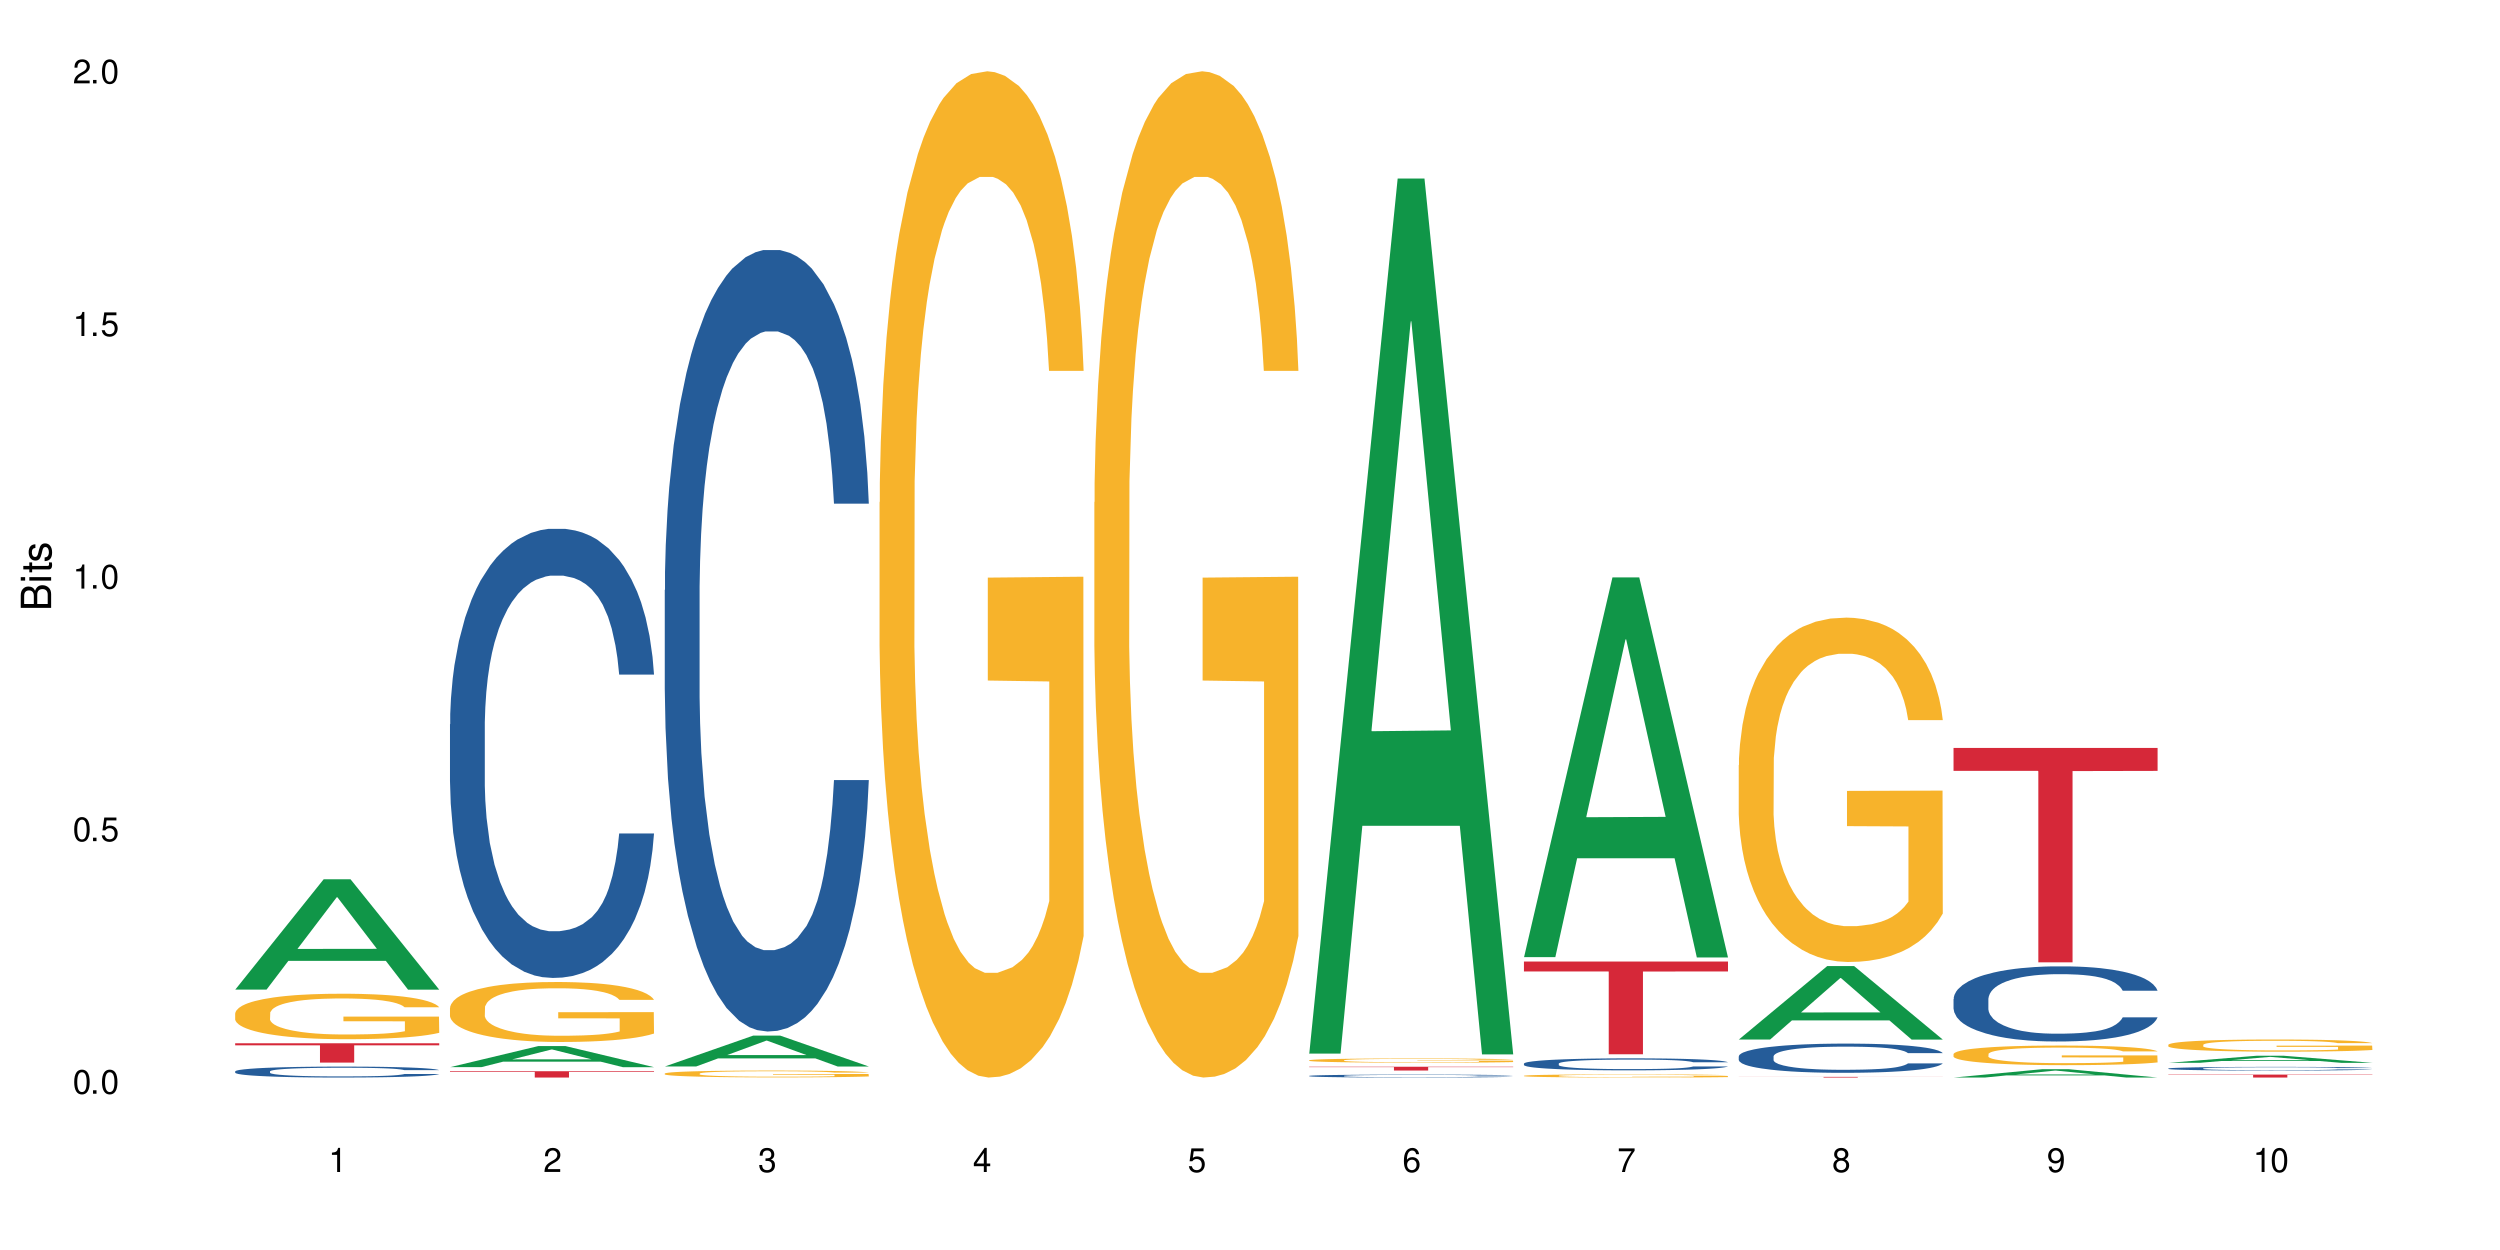 <?xml version="1.0" encoding="UTF-8"?>
<svg xmlns="http://www.w3.org/2000/svg" xmlns:xlink="http://www.w3.org/1999/xlink" width="720" height="360" viewBox="0 0 720 360">
<defs>
<g>
<g id="glyph-0-0">
</g>
<g id="glyph-0-1">
<path d="M 2.641 -6.938 C 2 -6.938 1.422 -6.656 1.078 -6.172 C 0.641 -5.562 0.406 -4.641 0.406 -3.359 C 0.406 -1.016 1.188 0.219 2.641 0.219 C 4.078 0.219 4.859 -1.016 4.859 -3.297 C 4.859 -4.641 4.656 -5.547 4.203 -6.172 C 3.844 -6.656 3.281 -6.938 2.641 -6.938 Z M 2.641 -6.188 C 3.547 -6.188 4 -5.25 4 -3.375 C 4 -1.406 3.562 -0.484 2.625 -0.484 C 1.734 -0.484 1.281 -1.438 1.281 -3.344 C 1.281 -5.25 1.734 -6.188 2.641 -6.188 Z M 2.641 -6.188 "/>
</g>
<g id="glyph-0-2">
<path d="M 1.828 -1 L 0.828 -1 L 0.828 0 L 1.828 0 Z M 1.828 -1 "/>
</g>
<g id="glyph-0-3">
<path d="M 4.562 -6.797 L 1.062 -6.797 L 0.547 -3.094 L 1.328 -3.094 C 1.719 -3.562 2.047 -3.734 2.578 -3.734 C 3.484 -3.734 4.062 -3.109 4.062 -2.094 C 4.062 -1.125 3.484 -0.531 2.578 -0.531 C 1.828 -0.531 1.375 -0.906 1.188 -1.672 L 0.328 -1.672 C 0.453 -1.109 0.547 -0.844 0.75 -0.594 C 1.125 -0.078 1.828 0.219 2.594 0.219 C 3.969 0.219 4.922 -0.781 4.922 -2.219 C 4.922 -3.562 4.031 -4.484 2.719 -4.484 C 2.25 -4.484 1.859 -4.359 1.469 -4.062 L 1.734 -5.969 L 4.562 -5.969 Z M 4.562 -6.797 "/>
</g>
<g id="glyph-0-4">
<path d="M 2.484 -4.938 L 2.484 0 L 3.328 0 L 3.328 -6.938 L 2.766 -6.938 C 2.469 -5.875 2.281 -5.734 0.984 -5.562 L 0.984 -4.938 Z M 2.484 -4.938 "/>
</g>
<g id="glyph-0-5">
<path d="M 4.859 -0.828 L 1.281 -0.828 C 1.359 -1.406 1.672 -1.781 2.5 -2.281 L 3.469 -2.828 C 4.406 -3.344 4.906 -4.062 4.906 -4.906 C 4.906 -5.484 4.672 -6.031 4.266 -6.406 C 3.859 -6.766 3.375 -6.938 2.719 -6.938 C 1.859 -6.938 1.219 -6.625 0.844 -6.031 C 0.609 -5.672 0.5 -5.234 0.484 -4.531 L 1.328 -4.531 C 1.359 -5.016 1.406 -5.281 1.531 -5.516 C 1.75 -5.938 2.188 -6.203 2.703 -6.203 C 3.469 -6.203 4.031 -5.641 4.031 -4.891 C 4.031 -4.344 3.719 -3.859 3.125 -3.516 L 2.234 -3 C 0.812 -2.172 0.406 -1.531 0.328 -0.016 L 4.859 -0.016 Z M 4.859 -0.828 "/>
</g>
<g id="glyph-0-6">
<path d="M 2.125 -3.188 L 2.578 -3.188 C 3.5 -3.188 3.984 -2.766 3.984 -1.922 C 3.984 -1.062 3.469 -0.531 2.594 -0.531 C 1.656 -0.531 1.203 -1 1.156 -2.016 L 0.312 -2.016 C 0.344 -1.453 0.438 -1.094 0.609 -0.781 C 0.953 -0.109 1.625 0.219 2.547 0.219 C 3.953 0.219 4.859 -0.625 4.859 -1.938 C 4.859 -2.828 4.516 -3.297 3.703 -3.594 C 4.344 -3.844 4.656 -4.328 4.656 -5.031 C 4.656 -6.219 3.875 -6.938 2.578 -6.938 C 1.203 -6.938 0.484 -6.172 0.453 -4.703 L 1.297 -4.703 C 1.312 -5.125 1.344 -5.359 1.453 -5.578 C 1.641 -5.969 2.062 -6.203 2.594 -6.203 C 3.344 -6.203 3.797 -5.75 3.797 -5 C 3.797 -4.516 3.609 -4.219 3.25 -4.047 C 3.016 -3.953 2.703 -3.922 2.125 -3.906 Z M 2.125 -3.188 "/>
</g>
<g id="glyph-0-7">
<path d="M 3.141 -1.672 L 3.141 0 L 3.984 0 L 3.984 -1.672 L 4.984 -1.672 L 4.984 -2.438 L 3.984 -2.438 L 3.984 -6.938 L 3.359 -6.938 L 0.266 -2.578 L 0.266 -1.672 Z M 3.141 -2.438 L 1 -2.438 L 3.141 -5.5 Z M 3.141 -2.438 "/>
</g>
<g id="glyph-0-8">
<path d="M 4.781 -5.125 C 4.609 -6.266 3.891 -6.938 2.844 -6.938 C 2.094 -6.938 1.422 -6.578 1.031 -5.953 C 0.594 -5.266 0.406 -4.422 0.406 -3.172 C 0.406 -2 0.578 -1.25 0.984 -0.641 C 1.359 -0.078 1.953 0.219 2.703 0.219 C 3.984 0.219 4.922 -0.75 4.922 -2.094 C 4.922 -3.375 4.062 -4.281 2.844 -4.281 C 2.172 -4.281 1.641 -4.031 1.281 -3.516 C 1.281 -5.234 1.828 -6.188 2.797 -6.188 C 3.391 -6.188 3.797 -5.797 3.938 -5.125 Z M 2.734 -3.531 C 3.547 -3.531 4.062 -2.953 4.062 -2.031 C 4.062 -1.156 3.484 -0.531 2.703 -0.531 C 1.922 -0.531 1.328 -1.188 1.328 -2.078 C 1.328 -2.938 1.906 -3.531 2.734 -3.531 Z M 2.734 -3.531 "/>
</g>
<g id="glyph-0-9">
<path d="M 4.984 -6.797 L 0.438 -6.797 L 0.438 -5.969 L 4.109 -5.969 C 2.5 -3.656 1.828 -2.234 1.328 0 L 2.219 0 C 2.594 -2.172 3.453 -4.047 4.984 -6.094 Z M 4.984 -6.797 "/>
</g>
<g id="glyph-0-10">
<path d="M 3.75 -3.656 C 4.469 -4.094 4.688 -4.438 4.688 -5.078 C 4.688 -6.172 3.844 -6.938 2.641 -6.938 C 1.438 -6.938 0.594 -6.172 0.594 -5.094 C 0.594 -4.438 0.812 -4.094 1.516 -3.656 C 0.734 -3.266 0.359 -2.703 0.359 -1.922 C 0.359 -0.656 1.281 0.219 2.641 0.219 C 3.984 0.219 4.922 -0.656 4.922 -1.922 C 4.922 -2.703 4.531 -3.266 3.75 -3.656 Z M 2.641 -6.188 C 3.359 -6.188 3.812 -5.75 3.812 -5.062 C 3.812 -4.406 3.344 -3.984 2.641 -3.984 C 1.922 -3.984 1.453 -4.406 1.453 -5.078 C 1.453 -5.75 1.922 -6.188 2.641 -6.188 Z M 2.641 -3.266 C 3.484 -3.266 4.062 -2.719 4.062 -1.906 C 4.062 -1.078 3.484 -0.531 2.625 -0.531 C 1.797 -0.531 1.219 -1.094 1.219 -1.906 C 1.219 -2.719 1.781 -3.266 2.641 -3.266 Z M 2.641 -3.266 "/>
</g>
<g id="glyph-0-11">
<path d="M 0.516 -1.578 C 0.672 -0.453 1.406 0.219 2.438 0.219 C 3.188 0.219 3.859 -0.141 4.266 -0.766 C 4.688 -1.453 4.891 -2.297 4.891 -3.547 C 4.891 -4.719 4.703 -5.453 4.312 -6.078 C 3.938 -6.641 3.344 -6.938 2.594 -6.938 C 1.297 -6.938 0.359 -5.969 0.359 -4.625 C 0.359 -3.344 1.234 -2.453 2.453 -2.453 C 3.094 -2.453 3.578 -2.672 4.016 -3.203 C 4 -1.484 3.469 -0.531 2.5 -0.531 C 1.906 -0.531 1.484 -0.906 1.359 -1.578 Z M 2.578 -6.203 C 3.375 -6.203 3.969 -5.531 3.969 -4.641 C 3.969 -3.797 3.391 -3.188 2.547 -3.188 C 1.734 -3.188 1.234 -3.766 1.234 -4.688 C 1.234 -5.562 1.797 -6.203 2.578 -6.203 Z M 2.578 -6.203 "/>
</g>
<g id="glyph-1-0">
</g>
<g id="glyph-1-1">
<path d="M 0 -0.953 L 0 -4.891 C 0 -5.719 -0.234 -6.344 -0.734 -6.797 C -1.188 -7.234 -1.812 -7.469 -2.5 -7.469 C -3.547 -7.469 -4.188 -7 -4.625 -5.875 C -4.984 -6.688 -5.625 -7.094 -6.531 -7.094 C -7.172 -7.094 -7.734 -6.859 -8.141 -6.391 C -8.562 -5.922 -8.75 -5.344 -8.75 -4.5 L -8.75 -0.953 Z M -4.984 -2.062 L -7.766 -2.062 L -7.766 -4.219 C -7.766 -4.844 -7.688 -5.203 -7.453 -5.5 C -7.219 -5.812 -6.859 -5.969 -6.375 -5.969 C -5.891 -5.969 -5.531 -5.812 -5.297 -5.5 C -5.062 -5.203 -4.984 -4.844 -4.984 -4.219 Z M -0.984 -2.062 L -4 -2.062 L -4 -4.781 C -4 -5.766 -3.438 -6.359 -2.484 -6.359 C -1.547 -6.359 -0.984 -5.766 -0.984 -4.781 Z M -0.984 -2.062 "/>
</g>
<g id="glyph-1-2">
<path d="M -6.281 -1.797 L -6.281 -0.797 L 0 -0.797 L 0 -1.797 Z M -8.75 -1.797 L -8.75 -0.797 L -7.484 -0.797 L -7.484 -1.797 Z M -8.75 -1.797 "/>
</g>
<g id="glyph-1-3">
<path d="M -6.281 -3.047 L -6.281 -2.016 L -8.016 -2.016 L -8.016 -1.016 L -6.281 -1.016 L -6.281 -0.172 L -5.469 -0.172 L -5.469 -1.016 L -0.719 -1.016 C -0.078 -1.016 0.281 -1.453 0.281 -2.234 C 0.281 -2.5 0.25 -2.719 0.188 -3.047 L -0.641 -3.047 C -0.609 -2.906 -0.594 -2.766 -0.594 -2.562 C -0.594 -2.141 -0.719 -2.016 -1.156 -2.016 L -5.469 -2.016 L -5.469 -3.047 Z M -6.281 -3.047 "/>
</g>
<g id="glyph-1-4">
<path d="M -4.531 -5.25 C -5.766 -5.25 -6.469 -4.422 -6.469 -2.969 C -6.469 -1.516 -5.719 -0.562 -4.547 -0.562 C -3.562 -0.562 -3.094 -1.062 -2.734 -2.562 L -2.516 -3.484 C -2.344 -4.188 -2.094 -4.469 -1.641 -4.469 C -1.047 -4.469 -0.641 -3.875 -0.641 -3 C -0.641 -2.453 -0.797 -2 -1.062 -1.75 C -1.25 -1.594 -1.422 -1.531 -1.875 -1.469 L -1.875 -0.406 C -0.422 -0.453 0.281 -1.266 0.281 -2.922 C 0.281 -4.5 -0.5 -5.516 -1.719 -5.516 C -2.656 -5.516 -3.172 -4.984 -3.469 -3.734 L -3.703 -2.766 C -3.891 -1.953 -4.156 -1.609 -4.594 -1.609 C -5.188 -1.609 -5.547 -2.125 -5.547 -2.938 C -5.547 -3.75 -5.203 -4.172 -4.531 -4.203 Z M -4.531 -5.25 "/>
</g>
</g>
</defs>
<rect x="-72" y="-36" width="864" height="432" fill="rgb(100%, 100%, 100%)" fill-opacity="1"/>
<path fill-rule="nonzero" fill="rgb(6.275%, 58.824%, 28.235%)" fill-opacity="1" d="M 67.73 284.996 L 67.793 284.969 L 93.223 253.223 L 100.945 253.223 L 126.5 285.027 L 117.52 285.027 L 111.117 276.727 L 83.051 276.727 L 76.773 284.996 L 67.73 284.996 L 85.75 273.293 L 108.543 273.262 L 97.176 258.418 L 97.051 258.391 L 96.926 258.48 L 85.688 273.262 L 85.75 273.293 Z M 67.73 284.996 "/>
<path fill-rule="nonzero" fill="rgb(14.51%, 36.078%, 60%)" fill-opacity="1" d="M 67.73 308.555 L 67.801 308.551 L 67.801 308.48 L 68.02 308.371 L 68.52 308.234 L 69.02 308.137 L 70.312 307.969 L 72.102 307.805 L 73.965 307.676 L 75.328 307.602 L 76.547 307.543 L 79.34 307.438 L 81.133 307.383 L 83.066 307.336 L 85.434 307.285 L 87.152 307.258 L 91.023 307.211 L 93.891 307.191 L 96.113 307.184 L 100.914 307.184 L 103.781 307.195 L 105.859 307.207 L 108.152 307.23 L 110.086 307.258 L 113.457 307.32 L 116.465 307.402 L 117.828 307.445 L 119.977 307.535 L 121.625 307.621 L 122.773 307.699 L 124.062 307.805 L 125.207 307.934 L 126.07 308.082 L 126.5 308.203 L 116.465 308.203 L 115.965 308.09 L 115.391 308 L 114.316 307.883 L 113.238 307.797 L 111.734 307.715 L 110.375 307.66 L 108.512 307.605 L 106.863 307.57 L 105.141 307.543 L 103.492 307.527 L 100.34 307.512 L 96.684 307.512 L 95.324 307.516 L 92.527 307.539 L 91.023 307.559 L 88.871 307.602 L 87.367 307.637 L 85.578 307.695 L 84.359 307.742 L 82.852 307.82 L 81.777 307.883 L 80.559 307.98 L 79.844 308.051 L 79.199 308.133 L 78.625 308.227 L 78.195 308.328 L 77.906 308.434 L 77.766 308.539 L 77.766 308.984 L 77.906 309.09 L 78.266 309.211 L 79.199 309.387 L 80.559 309.539 L 82.137 309.66 L 83.641 309.746 L 84.5 309.785 L 85.648 309.832 L 87.441 309.891 L 90.02 309.945 L 91.523 309.969 L 93.816 309.992 L 96.184 310.004 L 99.336 310.004 L 102.133 309.992 L 103.996 309.977 L 105.93 309.957 L 108.582 309.906 L 110.23 309.859 L 111.664 309.805 L 112.738 309.75 L 113.457 309.703 L 114.531 309.617 L 115.391 309.516 L 116.035 309.418 L 116.465 309.32 L 126.5 309.32 L 126.07 309.434 L 125.422 309.547 L 124.777 309.629 L 123.777 309.73 L 122.629 309.82 L 120.98 309.922 L 119.617 309.988 L 117.828 310.059 L 116.18 310.113 L 114.387 310.164 L 111.734 310.219 L 110.016 310.25 L 108.152 310.273 L 105.93 310.297 L 103.137 310.316 L 100.125 310.328 L 97.328 310.332 L 94.32 310.328 L 92.098 310.316 L 89.16 310.289 L 85.504 310.238 L 82.852 310.184 L 80.773 310.129 L 78.984 310.07 L 76.977 309.992 L 74.395 309.867 L 72.82 309.77 L 71.746 309.688 L 70.527 309.574 L 69.664 309.473 L 68.664 309.312 L 67.945 309.109 L 67.73 308.949 Z M 67.73 308.555 "/>
<path fill-rule="nonzero" fill="rgb(96.863%, 70.196%, 16.863%)" fill-opacity="1" d="M 67.73 291.805 L 67.801 291.793 L 67.801 291.551 L 68.09 291.016 L 68.805 290.273 L 69.738 289.66 L 70.742 289.184 L 71.387 288.934 L 72.461 288.574 L 73.395 288.309 L 75.758 287.77 L 78.77 287.27 L 80.418 287.055 L 82.281 286.852 L 84.93 286.621 L 86.148 286.539 L 89.875 286.348 L 94.105 286.227 L 98.762 286.191 L 100.914 286.203 L 103.852 286.25 L 107.863 286.383 L 110.16 286.504 L 111.949 286.621 L 113.812 286.777 L 116.105 287.016 L 118.258 287.305 L 119.977 287.59 L 121.695 287.949 L 123.129 288.332 L 124.348 288.754 L 125.422 289.254 L 126.07 289.676 L 126.5 290.094 L 116.535 290.094 L 115.965 289.676 L 115.32 289.352 L 114.242 288.957 L 113.168 288.668 L 112.094 288.441 L 110.086 288.129 L 108.367 287.938 L 106.215 287.77 L 104.137 287.664 L 101.773 287.59 L 100.34 287.566 L 96.543 287.566 L 93.102 287.652 L 91.094 287.746 L 89.66 287.844 L 87.656 288.023 L 86.438 288.168 L 85.719 288.262 L 83.57 288.633 L 82.137 288.969 L 81.348 289.195 L 80.344 289.555 L 79.629 289.879 L 78.84 290.355 L 78.41 290.715 L 77.836 291.527 L 77.766 293.684 L 77.98 294.137 L 78.41 294.629 L 78.984 295.059 L 79.844 295.512 L 80.703 295.859 L 82.207 296.328 L 83.496 296.637 L 84.5 296.844 L 86.438 297.164 L 87.227 297.273 L 89.09 297.488 L 91.023 297.656 L 93.387 297.801 L 95.18 297.871 L 98.047 297.93 L 101.703 297.93 L 106 297.859 L 108.727 297.762 L 110.59 297.668 L 111.809 297.582 L 113.312 297.453 L 114.387 297.332 L 115.391 297.199 L 116.609 296.996 L 116.609 294.137 L 98.906 294.125 L 98.906 292.785 L 126.426 292.773 L 126.5 297.453 L 124.992 297.773 L 123.129 298.086 L 121.34 298.324 L 119.477 298.527 L 116.824 298.758 L 114.672 298.898 L 111.375 299.066 L 108.367 299.176 L 105.215 299.246 L 102.418 299.281 L 99.121 299.297 L 96.184 299.27 L 93.031 299.199 L 90.52 299.105 L 88.227 298.984 L 85.934 298.828 L 83.066 298.578 L 81.203 298.375 L 79.27 298.121 L 77.336 297.824 L 75.613 297.5 L 74.469 297.25 L 73.32 296.961 L 72.102 296.602 L 70.957 296.195 L 70.098 295.824 L 69.309 295.406 L 68.734 295.012 L 68.16 294.473 L 67.875 294.043 L 67.73 293.672 Z M 67.73 291.805 "/>
<path fill-rule="nonzero" fill="rgb(83.922%, 15.686%, 22.353%)" fill-opacity="1" d="M 67.73 300.457 L 126.5 300.457 L 126.5 301.055 L 102.008 301.059 L 102.008 306.02 L 92.152 306.02 L 92.152 301.062 L 92.008 301.055 L 67.73 301.055 Z M 67.73 300.457 "/>
<path fill-rule="nonzero" fill="rgb(6.275%, 58.824%, 28.235%)" fill-opacity="1" d="M 129.594 307.34 L 129.656 307.336 L 155.082 301.258 L 162.805 301.258 L 188.359 307.348 L 179.383 307.348 L 172.977 305.758 L 144.91 305.758 L 138.633 307.34 L 129.594 307.34 L 147.613 305.098 L 170.402 305.094 L 159.039 302.254 L 158.914 302.246 L 158.789 302.262 L 147.547 305.094 L 147.613 305.098 Z M 129.594 307.34 "/>
<path fill-rule="nonzero" fill="rgb(14.51%, 36.078%, 60%)" fill-opacity="1" d="M 129.594 208.586 L 129.664 208.469 L 129.664 205.629 L 129.879 201.137 L 130.379 195.461 L 130.883 191.559 L 132.172 184.586 L 133.965 177.844 L 135.828 172.645 L 137.188 169.57 L 138.406 167.203 L 141.203 162.828 L 142.992 160.582 L 144.93 158.574 L 147.293 156.562 L 149.016 155.383 L 152.883 153.488 L 155.75 152.66 L 157.973 152.309 L 162.773 152.309 L 165.641 152.781 L 167.719 153.371 L 170.012 154.316 L 171.949 155.383 L 175.316 157.98 L 178.324 161.293 L 179.688 163.184 L 181.836 166.852 L 183.484 170.398 L 184.633 173.473 L 185.922 177.844 L 187.07 183.164 L 187.93 189.195 L 188.359 194.281 L 178.324 194.281 L 177.824 189.551 L 177.25 185.887 L 176.176 181.039 L 175.102 177.609 L 173.598 174.18 L 172.234 171.934 L 170.371 169.688 L 168.723 168.27 L 167.004 167.203 L 165.355 166.496 L 162.199 165.785 L 158.547 165.785 L 157.184 166.023 L 154.391 166.969 L 152.883 167.797 L 150.734 169.449 L 149.23 170.988 L 147.438 173.352 L 146.219 175.363 L 144.715 178.438 L 143.641 181.156 L 142.422 185.059 L 141.703 188.012 L 141.059 191.324 L 140.484 195.227 L 140.055 199.363 L 139.77 203.738 L 139.625 207.996 L 139.625 226.32 L 139.77 230.578 L 140.129 235.543 L 141.059 242.754 L 142.422 249.023 L 143.996 253.988 L 145.504 257.535 L 146.363 259.191 L 147.508 261.082 L 149.301 263.445 L 151.879 265.812 L 153.387 266.758 L 155.68 267.703 L 158.043 268.176 L 161.199 268.176 L 163.992 267.703 L 165.855 267.109 L 167.789 266.164 L 170.441 264.156 L 172.09 262.266 L 173.523 260.016 L 174.598 257.77 L 175.316 255.879 L 176.391 252.215 L 177.25 248.195 L 177.895 244.055 L 178.324 240.035 L 188.359 240.035 L 187.93 244.766 L 187.285 249.375 L 186.641 252.805 L 185.637 256.941 L 184.488 260.609 L 182.84 264.746 L 181.48 267.465 L 179.688 270.422 L 178.039 272.668 L 176.246 274.68 L 173.598 277.043 L 171.875 278.227 L 170.012 279.289 L 167.789 280.234 L 164.996 281.062 L 161.984 281.535 L 159.191 281.652 L 156.18 281.418 L 153.957 280.945 L 151.02 279.879 L 147.367 277.754 L 144.715 275.504 L 142.637 273.258 L 140.844 270.895 L 138.836 267.703 L 136.258 262.5 L 134.68 258.48 L 133.605 255.168 L 132.387 250.559 L 131.527 246.422 L 130.523 239.801 L 129.809 231.406 L 129.594 224.902 Z M 129.594 208.586 "/>
<path fill-rule="nonzero" fill="rgb(96.863%, 70.196%, 16.863%)" fill-opacity="1" d="M 129.594 290.219 L 129.664 290.203 L 129.664 289.887 L 129.949 289.176 L 130.668 288.199 L 131.598 287.395 L 132.602 286.762 L 133.246 286.43 L 134.32 285.957 L 135.254 285.609 L 137.617 284.898 L 140.629 284.238 L 142.277 283.953 L 144.141 283.684 L 146.793 283.387 L 148.012 283.273 L 151.738 283.023 L 155.965 282.863 L 160.625 282.816 L 162.773 282.832 L 165.711 282.898 L 169.727 283.07 L 172.02 283.227 L 173.812 283.387 L 175.676 283.59 L 177.969 283.906 L 180.117 284.285 L 181.836 284.664 L 183.559 285.137 L 184.992 285.641 L 186.211 286.195 L 187.285 286.855 L 187.93 287.41 L 188.359 287.961 L 178.398 287.961 L 177.824 287.41 L 177.18 286.984 L 176.105 286.461 L 175.031 286.082 L 173.953 285.785 L 171.949 285.375 L 170.227 285.121 L 168.078 284.898 L 166 284.758 L 163.633 284.664 L 162.199 284.633 L 158.402 284.633 L 154.961 284.742 L 152.957 284.867 L 151.523 284.996 L 149.516 285.23 L 148.297 285.422 L 147.582 285.547 L 145.43 286.035 L 143.996 286.477 L 143.207 286.777 L 142.207 287.25 L 141.488 287.676 L 140.699 288.309 L 140.27 288.781 L 139.695 289.855 L 139.625 292.695 L 139.84 293.293 L 140.27 293.941 L 140.844 294.508 L 141.703 295.109 L 142.562 295.566 L 144.07 296.18 L 145.359 296.59 L 146.363 296.859 L 148.297 297.285 L 149.086 297.426 L 150.949 297.711 L 152.883 297.934 L 155.25 298.121 L 157.039 298.215 L 159.906 298.293 L 163.562 298.293 L 167.863 298.199 L 170.586 298.074 L 172.449 297.949 L 173.668 297.836 L 175.172 297.664 L 176.246 297.508 L 177.25 297.332 L 178.469 297.062 L 178.469 293.293 L 160.766 293.277 L 160.766 291.512 L 188.289 291.496 L 188.359 297.664 L 186.855 298.09 L 184.992 298.5 L 183.199 298.816 L 181.336 299.082 L 178.684 299.383 L 176.535 299.574 L 173.238 299.793 L 170.227 299.934 L 167.074 300.031 L 164.277 300.078 L 160.984 300.094 L 158.043 300.062 L 154.891 299.969 L 152.383 299.84 L 150.09 299.684 L 147.797 299.477 L 144.93 299.148 L 143.066 298.879 L 141.129 298.547 L 139.195 298.152 L 137.477 297.727 L 136.328 297.395 L 135.184 297.016 L 133.965 296.543 L 132.816 296.008 L 131.957 295.52 L 131.168 294.965 L 130.594 294.445 L 130.023 293.734 L 129.734 293.168 L 129.594 292.68 Z M 129.594 290.219 "/>
<path fill-rule="nonzero" fill="rgb(83.922%, 15.686%, 22.353%)" fill-opacity="1" d="M 129.594 308.512 L 188.359 308.512 L 188.359 308.707 L 163.867 308.707 L 163.867 310.332 L 154.012 310.332 L 154.012 308.707 L 129.594 308.707 Z M 129.594 308.512 "/>
<path fill-rule="nonzero" fill="rgb(6.275%, 58.824%, 28.235%)" fill-opacity="1" d="M 191.453 307.145 L 191.516 307.137 L 216.945 298.246 L 224.668 298.246 L 250.219 307.152 L 241.242 307.152 L 234.84 304.828 L 206.773 304.828 L 200.492 307.145 L 191.453 307.145 L 209.473 303.867 L 232.266 303.859 L 220.898 299.703 L 220.773 299.695 L 220.648 299.719 L 209.41 303.859 L 209.473 303.867 Z M 191.453 307.145 "/>
<path fill-rule="nonzero" fill="rgb(14.51%, 36.078%, 60%)" fill-opacity="1" d="M 191.453 169.941 L 191.523 169.734 L 191.523 164.797 L 191.738 156.98 L 192.242 147.105 L 192.742 140.316 L 194.031 128.18 L 195.824 116.453 L 197.688 107.398 L 199.051 102.051 L 200.27 97.938 L 203.062 90.324 L 204.855 86.414 L 206.789 82.918 L 209.156 79.422 L 210.875 77.363 L 214.746 74.07 L 217.613 72.633 L 219.832 72.016 L 224.637 72.016 L 227.5 72.836 L 229.582 73.867 L 231.875 75.512 L 233.809 77.363 L 237.176 81.891 L 240.188 87.648 L 241.547 90.941 L 243.699 97.32 L 245.348 103.492 L 246.492 108.84 L 247.785 116.453 L 248.93 125.711 L 249.789 136.203 L 250.219 145.047 L 240.188 145.047 L 239.684 136.82 L 239.113 130.441 L 238.035 122.008 L 236.961 116.039 L 235.457 110.074 L 234.094 106.164 L 232.23 102.258 L 230.582 99.789 L 228.863 97.938 L 227.215 96.703 L 224.062 95.469 L 220.406 95.469 L 219.043 95.879 L 216.25 97.523 L 214.746 98.965 L 212.594 101.844 L 211.09 104.52 L 209.297 108.633 L 208.078 112.133 L 206.574 117.48 L 205.5 122.211 L 204.281 129 L 203.566 134.145 L 202.918 139.906 L 202.348 146.695 L 201.918 153.895 L 201.629 161.508 L 201.484 168.914 L 201.484 200.801 L 201.629 208.207 L 201.988 216.848 L 202.918 229.398 L 204.281 240.301 L 205.859 248.941 L 207.363 255.113 L 208.223 257.992 L 209.371 261.285 L 211.16 265.398 L 213.742 269.516 L 215.246 271.16 L 217.539 272.805 L 219.906 273.629 L 223.059 273.629 L 225.852 272.805 L 227.715 271.777 L 229.652 270.133 L 232.305 266.633 L 233.953 263.344 L 235.387 259.434 L 236.461 255.523 L 237.176 252.234 L 238.254 245.855 L 239.113 238.859 L 239.758 231.66 L 240.188 224.664 L 250.219 224.664 L 249.789 232.895 L 249.145 240.918 L 248.5 246.883 L 247.496 254.086 L 246.352 260.461 L 244.703 267.664 L 243.34 272.395 L 241.547 277.539 L 239.898 281.449 L 238.109 284.945 L 235.457 289.059 L 233.738 291.117 L 231.875 292.969 L 229.652 294.613 L 226.855 296.055 L 223.848 296.879 L 221.051 297.082 L 218.043 296.672 L 215.82 295.848 L 212.883 293.996 L 209.227 290.293 L 206.574 286.387 L 204.496 282.477 L 202.703 278.359 L 200.699 272.805 L 198.117 263.754 L 196.543 256.758 L 195.465 251 L 194.246 242.977 L 193.387 235.773 L 192.383 224.254 L 191.668 209.648 L 191.453 198.332 Z M 191.453 169.941 "/>
<path fill-rule="nonzero" fill="rgb(96.863%, 70.196%, 16.863%)" fill-opacity="1" d="M 191.453 309.164 L 191.523 309.16 L 191.523 309.125 L 191.812 309.043 L 192.527 308.934 L 193.461 308.84 L 194.461 308.77 L 195.109 308.73 L 196.184 308.676 L 197.113 308.637 L 199.48 308.555 L 202.488 308.48 L 204.137 308.449 L 206 308.418 L 208.652 308.383 L 209.871 308.371 L 213.598 308.34 L 217.828 308.324 L 222.484 308.316 L 224.637 308.32 L 227.574 308.328 L 231.586 308.348 L 233.879 308.363 L 235.672 308.383 L 237.535 308.406 L 239.828 308.441 L 241.98 308.484 L 243.699 308.527 L 245.418 308.582 L 246.852 308.641 L 248.07 308.703 L 249.145 308.777 L 249.789 308.844 L 250.219 308.906 L 240.258 308.906 L 239.684 308.844 L 239.039 308.793 L 237.965 308.734 L 236.891 308.691 L 235.816 308.656 L 233.809 308.609 L 232.09 308.582 L 229.938 308.555 L 227.859 308.539 L 225.496 308.527 L 224.062 308.523 L 220.262 308.523 L 216.824 308.539 L 214.816 308.551 L 213.383 308.566 L 211.375 308.594 L 210.156 308.613 L 209.441 308.629 L 207.293 308.684 L 205.859 308.734 L 205.07 308.77 L 204.066 308.824 L 203.348 308.871 L 202.562 308.945 L 202.133 309 L 201.559 309.121 L 201.484 309.445 L 201.703 309.516 L 202.133 309.59 L 202.703 309.652 L 203.566 309.723 L 204.426 309.773 L 205.93 309.844 L 207.219 309.891 L 208.223 309.922 L 210.156 309.969 L 210.945 309.988 L 212.809 310.02 L 214.746 310.043 L 217.109 310.066 L 218.902 310.078 L 221.77 310.086 L 225.422 310.086 L 229.723 310.074 L 232.445 310.062 L 234.309 310.047 L 235.527 310.035 L 237.035 310.016 L 238.109 309.996 L 239.113 309.977 L 240.332 309.945 L 240.332 309.516 L 222.629 309.512 L 222.629 309.312 L 250.148 309.309 L 250.219 310.016 L 248.715 310.062 L 246.852 310.109 L 245.059 310.145 L 243.195 310.176 L 240.547 310.211 L 238.395 310.23 L 235.098 310.258 L 232.09 310.273 L 228.934 310.285 L 226.141 310.289 L 222.844 310.293 L 219.906 310.289 L 216.75 310.277 L 214.242 310.262 L 211.949 310.246 L 209.656 310.223 L 206.789 310.184 L 204.926 310.152 L 202.992 310.113 L 201.055 310.07 L 199.336 310.02 L 198.191 309.984 L 197.043 309.941 L 195.824 309.887 L 194.68 309.824 L 193.816 309.77 L 193.031 309.707 L 192.457 309.645 L 191.883 309.566 L 191.598 309.5 L 191.453 309.445 Z M 191.453 309.164 "/>
<path fill-rule="nonzero" fill="rgb(96.863%, 70.196%, 16.863%)" fill-opacity="1" d="M 253.312 144.652 L 253.387 144.387 L 253.387 139.094 L 253.672 127.184 L 254.387 110.777 L 255.32 97.277 L 256.324 86.691 L 256.969 81.133 L 258.043 73.195 L 258.977 67.371 L 261.34 55.461 L 264.352 44.348 L 266 39.582 L 267.863 35.082 L 270.516 30.055 L 271.73 28.203 L 275.461 23.965 L 279.688 21.32 L 284.348 20.527 L 286.496 20.789 L 289.434 21.848 L 293.449 24.762 L 295.742 27.406 L 297.531 30.055 L 299.395 33.496 L 301.691 38.789 L 303.84 45.141 L 305.559 51.492 L 307.281 59.43 L 308.715 67.902 L 309.93 77.164 L 311.008 88.281 L 311.652 97.543 L 312.082 106.805 L 302.121 106.805 L 301.547 97.543 L 300.902 90.398 L 299.824 81.664 L 298.75 75.312 L 297.676 70.281 L 295.668 63.402 L 293.949 59.168 L 291.801 55.461 L 289.723 53.078 L 287.355 51.492 L 285.922 50.961 L 282.125 50.961 L 278.684 52.816 L 276.676 54.934 L 275.242 57.051 L 273.238 61.02 L 272.02 64.195 L 271.301 66.312 L 269.152 74.516 L 267.719 81.93 L 266.93 86.957 L 265.926 94.898 L 265.211 102.043 L 264.422 112.629 L 263.992 120.57 L 263.418 138.566 L 263.348 186.207 L 263.562 196.262 L 263.992 207.113 L 264.566 216.641 L 265.426 226.699 L 266.285 234.375 L 267.789 244.695 L 269.082 251.578 L 270.082 256.078 L 272.02 263.223 L 272.809 265.605 L 274.672 270.367 L 276.605 274.074 L 278.973 277.25 L 280.762 278.836 L 283.629 280.16 L 287.285 280.16 L 291.586 278.574 L 294.309 276.457 L 296.172 274.34 L 297.391 272.484 L 298.895 269.574 L 299.969 266.926 L 300.973 264.016 L 302.191 259.516 L 302.191 196.262 L 284.488 195.996 L 284.488 166.355 L 312.008 166.09 L 312.082 269.574 L 310.578 276.719 L 308.715 283.602 L 306.922 288.895 L 305.059 293.395 L 302.406 298.422 L 300.258 301.598 L 296.961 305.305 L 293.949 307.688 L 290.797 309.273 L 288 310.066 L 284.703 310.332 L 281.766 309.805 L 278.613 308.215 L 276.105 306.098 L 273.812 303.453 L 271.516 300.012 L 268.652 294.453 L 266.789 289.953 L 264.852 284.395 L 262.918 277.777 L 261.195 270.633 L 260.051 265.074 L 258.902 258.723 L 257.684 250.781 L 256.539 241.785 L 255.68 233.578 L 254.891 224.316 L 254.316 215.582 L 253.742 203.672 L 253.457 194.145 L 253.312 185.941 Z M 253.312 144.652 "/>
<path fill-rule="nonzero" fill="rgb(96.863%, 70.196%, 16.863%)" fill-opacity="1" d="M 315.176 144.652 L 315.246 144.387 L 315.246 139.094 L 315.531 127.184 L 316.25 110.777 L 317.18 97.277 L 318.184 86.691 L 318.828 81.133 L 319.906 73.195 L 320.836 67.371 L 323.203 55.461 L 326.211 44.348 L 327.859 39.582 L 329.723 35.082 L 332.375 30.055 L 333.594 28.203 L 337.32 23.965 L 341.547 21.32 L 346.207 20.527 L 348.355 20.789 L 351.297 21.848 L 355.309 24.762 L 357.602 27.406 L 359.395 30.055 L 361.258 33.496 L 363.551 38.789 L 365.699 45.141 L 367.422 51.492 L 369.141 59.43 L 370.574 67.902 L 371.793 77.164 L 372.867 88.281 L 373.512 97.543 L 373.941 106.805 L 363.98 106.805 L 363.406 97.543 L 362.762 90.398 L 361.688 81.664 L 360.613 75.312 L 359.535 70.281 L 357.531 63.402 L 355.809 59.168 L 353.66 55.461 L 351.582 53.078 L 349.215 51.492 L 347.785 50.961 L 343.984 50.961 L 340.547 52.816 L 338.539 54.934 L 337.105 57.051 L 335.098 61.02 L 333.879 64.195 L 333.164 66.312 L 331.012 74.516 L 329.578 81.93 L 328.793 86.957 L 327.789 94.898 L 327.07 102.043 L 326.281 112.629 L 325.852 120.57 L 325.281 138.566 L 325.207 186.207 L 325.422 196.262 L 325.852 207.113 L 326.426 216.641 L 327.285 226.699 L 328.145 234.375 L 329.652 244.695 L 330.941 251.578 L 331.945 256.078 L 333.879 263.223 L 334.668 265.605 L 336.531 270.367 L 338.465 274.074 L 340.832 277.25 L 342.625 278.836 L 345.488 280.16 L 349.145 280.16 L 353.445 278.574 L 356.168 276.457 L 358.031 274.34 L 359.25 272.484 L 360.754 269.574 L 361.832 266.926 L 362.832 264.016 L 364.051 259.516 L 364.051 196.262 L 346.352 195.996 L 346.352 166.355 L 373.871 166.09 L 373.941 269.574 L 372.438 276.719 L 370.574 283.602 L 368.781 288.895 L 366.918 293.395 L 364.266 298.422 L 362.117 301.598 L 358.82 305.305 L 355.809 307.688 L 352.656 309.273 L 349.863 310.066 L 346.566 310.332 L 343.625 309.805 L 340.473 308.215 L 337.965 306.098 L 335.672 303.453 L 333.379 300.012 L 330.512 294.453 L 328.648 289.953 L 326.715 284.395 L 324.777 277.777 L 323.059 270.633 L 321.91 265.074 L 320.766 258.723 L 319.547 250.781 L 318.398 241.785 L 317.539 233.578 L 316.75 224.316 L 316.18 215.582 L 315.605 203.672 L 315.316 194.145 L 315.176 185.941 Z M 315.176 144.652 "/>
<path fill-rule="nonzero" fill="rgb(6.275%, 58.824%, 28.235%)" fill-opacity="1" d="M 377.035 303.434 L 377.098 303.199 L 402.527 51.426 L 410.25 51.426 L 435.805 303.672 L 426.824 303.672 L 420.422 237.828 L 392.355 237.828 L 386.078 303.434 L 377.035 303.434 L 395.055 210.59 L 417.848 210.352 L 406.48 92.637 L 406.355 92.402 L 406.23 93.113 L 394.992 210.352 L 395.055 210.59 Z M 377.035 303.434 "/>
<path fill-rule="nonzero" fill="rgb(14.51%, 36.078%, 60%)" fill-opacity="1" d="M 377.035 309.855 L 377.105 309.852 L 377.105 309.836 L 377.32 309.805 L 377.824 309.77 L 378.324 309.742 L 379.617 309.695 L 381.406 309.652 L 383.27 309.617 L 384.633 309.598 L 385.852 309.582 L 388.645 309.555 L 390.438 309.539 L 392.371 309.527 L 394.738 309.512 L 396.457 309.508 L 400.328 309.492 L 403.195 309.488 L 405.414 309.484 L 410.219 309.484 L 413.086 309.488 L 415.164 309.492 L 417.457 309.5 L 419.391 309.508 L 422.758 309.523 L 425.77 309.543 L 427.133 309.559 L 429.281 309.582 L 430.93 309.605 L 432.078 309.625 L 433.367 309.652 L 434.512 309.688 L 435.375 309.727 L 435.805 309.762 L 425.77 309.762 L 425.27 309.73 L 424.695 309.707 L 423.621 309.672 L 422.543 309.652 L 421.039 309.629 L 419.68 309.613 L 417.816 309.598 L 416.168 309.59 L 414.445 309.582 L 412.797 309.578 L 409.645 309.574 L 404.629 309.574 L 401.832 309.582 L 400.328 309.586 L 398.176 309.598 L 396.672 309.609 L 394.879 309.625 L 393.664 309.637 L 392.156 309.656 L 391.082 309.676 L 389.863 309.699 L 389.148 309.719 L 388.504 309.742 L 387.93 309.766 L 387.5 309.793 L 387.211 309.824 L 387.07 309.852 L 387.07 309.969 L 387.211 310 L 387.57 310.031 L 388.504 310.078 L 389.863 310.117 L 391.441 310.152 L 392.945 310.176 L 393.805 310.184 L 394.953 310.199 L 396.742 310.215 L 399.324 310.23 L 400.828 310.234 L 403.121 310.242 L 405.488 310.246 L 408.641 310.246 L 411.438 310.242 L 413.301 310.238 L 415.234 310.23 L 417.887 310.219 L 419.535 310.207 L 420.969 310.191 L 422.043 310.176 L 422.758 310.164 L 423.836 310.141 L 424.695 310.113 L 425.34 310.086 L 425.77 310.059 L 435.805 310.059 L 435.375 310.09 L 434.727 310.121 L 434.082 310.145 L 433.078 310.172 L 431.934 310.195 L 430.285 310.223 L 428.922 310.238 L 427.133 310.258 L 425.484 310.273 L 423.691 310.285 L 421.039 310.301 L 419.32 310.309 L 417.457 310.316 L 415.234 310.324 L 412.438 310.328 L 409.43 310.332 L 403.625 310.332 L 401.402 310.328 L 398.465 310.32 L 394.809 310.309 L 392.156 310.293 L 390.078 310.277 L 388.289 310.262 L 386.281 310.242 L 383.699 310.207 L 382.125 310.18 L 381.047 310.16 L 379.832 310.129 L 378.969 310.102 L 377.969 310.059 L 377.25 310.004 L 377.035 309.961 Z M 377.035 309.855 "/>
<path fill-rule="nonzero" fill="rgb(96.863%, 70.196%, 16.863%)" fill-opacity="1" d="M 377.035 305.355 L 377.105 305.355 L 377.105 305.332 L 377.395 305.281 L 378.109 305.215 L 379.043 305.156 L 380.047 305.113 L 380.691 305.09 L 381.766 305.055 L 382.695 305.031 L 385.062 304.98 L 388.07 304.934 L 389.719 304.914 L 391.582 304.895 L 394.234 304.875 L 395.453 304.867 L 399.18 304.852 L 403.41 304.84 L 408.066 304.836 L 410.219 304.836 L 413.156 304.84 L 417.168 304.852 L 419.461 304.863 L 421.254 304.875 L 423.117 304.891 L 425.41 304.91 L 427.562 304.938 L 429.281 304.965 L 431 305 L 432.434 305.035 L 433.652 305.074 L 434.727 305.121 L 435.375 305.16 L 435.805 305.195 L 425.84 305.195 L 425.27 305.16 L 424.621 305.129 L 423.547 305.09 L 421.398 305.043 L 419.391 305.016 L 417.672 304.996 L 415.52 304.98 L 413.441 304.973 L 411.078 304.965 L 405.848 304.965 L 402.406 304.969 L 400.398 304.98 L 398.965 304.988 L 396.961 305.004 L 395.742 305.02 L 395.023 305.027 L 392.875 305.062 L 391.441 305.094 L 390.652 305.113 L 389.648 305.148 L 388.934 305.176 L 388.145 305.223 L 387.715 305.254 L 387.141 305.332 L 387.07 305.531 L 387.285 305.57 L 387.715 305.617 L 388.289 305.656 L 389.148 305.699 L 390.008 305.73 L 391.512 305.773 L 392.801 305.805 L 393.805 305.824 L 395.742 305.852 L 396.527 305.863 L 398.391 305.883 L 400.328 305.898 L 402.691 305.91 L 404.484 305.918 L 407.352 305.926 L 411.008 305.926 L 415.305 305.918 L 418.031 305.91 L 419.895 305.898 L 421.109 305.891 L 422.617 305.879 L 423.691 305.867 L 424.695 305.855 L 425.914 305.836 L 425.914 305.57 L 408.211 305.57 L 408.211 305.445 L 435.73 305.445 L 435.805 305.879 L 434.297 305.91 L 432.434 305.938 L 430.645 305.961 L 428.781 305.98 L 426.129 306 L 423.977 306.016 L 420.68 306.027 L 417.672 306.039 L 414.52 306.047 L 411.723 306.051 L 408.426 306.051 L 405.488 306.047 L 402.336 306.043 L 399.824 306.031 L 397.531 306.023 L 395.238 306.008 L 392.371 305.984 L 390.508 305.965 L 388.574 305.941 L 386.641 305.914 L 384.918 305.883 L 383.773 305.859 L 382.625 305.836 L 381.406 305.801 L 380.262 305.762 L 379.398 305.73 L 378.613 305.691 L 378.039 305.652 L 377.465 305.602 L 377.18 305.562 L 377.035 305.527 Z M 377.035 305.355 "/>
<path fill-rule="nonzero" fill="rgb(83.922%, 15.686%, 22.353%)" fill-opacity="1" d="M 377.035 307.215 L 435.805 307.215 L 435.805 307.332 L 411.312 307.332 L 411.312 308.32 L 401.457 308.32 L 401.457 307.336 L 401.312 307.332 L 377.035 307.332 Z M 377.035 307.215 "/>
<path fill-rule="nonzero" fill="rgb(6.275%, 58.824%, 28.235%)" fill-opacity="1" d="M 438.895 275.648 L 438.957 275.547 L 464.387 166.289 L 472.109 166.289 L 497.664 275.754 L 488.688 275.754 L 482.281 247.18 L 454.215 247.18 L 447.938 275.648 L 438.895 275.648 L 456.914 235.359 L 479.707 235.258 L 468.344 184.176 L 468.219 184.07 L 468.09 184.379 L 456.852 235.258 L 456.914 235.359 Z M 438.895 275.648 "/>
<path fill-rule="nonzero" fill="rgb(14.51%, 36.078%, 60%)" fill-opacity="1" d="M 438.895 306.305 L 438.969 306.305 L 438.969 306.227 L 439.184 306.109 L 439.684 305.957 L 440.188 305.852 L 441.477 305.664 L 443.27 305.484 L 445.133 305.344 L 446.492 305.262 L 447.711 305.199 L 450.508 305.082 L 452.297 305.023 L 454.234 304.969 L 456.598 304.914 L 458.316 304.883 L 462.188 304.832 L 465.055 304.812 L 467.277 304.801 L 472.078 304.801 L 474.945 304.816 L 477.023 304.832 L 479.316 304.855 L 481.254 304.883 L 484.621 304.953 L 487.629 305.043 L 488.992 305.094 L 491.141 305.191 L 492.789 305.285 L 493.938 305.367 L 495.227 305.484 L 496.375 305.625 L 497.234 305.789 L 497.664 305.926 L 487.629 305.926 L 487.129 305.797 L 486.555 305.699 L 485.48 305.57 L 484.406 305.477 L 482.898 305.387 L 481.539 305.328 L 479.676 305.266 L 478.027 305.23 L 476.309 305.199 L 474.66 305.18 L 471.504 305.164 L 467.852 305.164 L 466.488 305.168 L 463.691 305.195 L 462.188 305.215 L 460.039 305.262 L 458.535 305.301 L 456.742 305.363 L 455.523 305.418 L 454.02 305.5 L 452.941 305.574 L 451.727 305.676 L 451.008 305.758 L 450.363 305.844 L 449.789 305.949 L 449.359 306.059 L 449.074 306.176 L 448.93 306.289 L 448.93 306.781 L 449.074 306.895 L 449.43 307.027 L 450.363 307.219 L 451.727 307.387 L 453.301 307.52 L 454.805 307.617 L 455.668 307.66 L 456.812 307.711 L 458.605 307.773 L 461.184 307.836 L 462.691 307.863 L 464.984 307.887 L 467.348 307.898 L 470.5 307.898 L 473.297 307.887 L 475.16 307.871 L 477.094 307.848 L 479.746 307.793 L 481.395 307.742 L 482.828 307.684 L 483.902 307.621 L 484.621 307.57 L 485.695 307.473 L 486.555 307.367 L 487.199 307.254 L 487.629 307.148 L 497.664 307.148 L 497.234 307.273 L 496.59 307.398 L 495.945 307.488 L 494.941 307.602 L 493.793 307.699 L 492.145 307.809 L 490.785 307.883 L 488.992 307.961 L 487.344 308.02 L 485.551 308.074 L 482.898 308.137 L 481.18 308.168 L 479.316 308.195 L 477.094 308.223 L 474.301 308.246 L 471.289 308.258 L 468.496 308.262 L 465.484 308.254 L 463.262 308.242 L 460.324 308.215 L 456.668 308.156 L 454.02 308.098 L 451.941 308.035 L 450.148 307.973 L 448.141 307.887 L 445.562 307.75 L 443.984 307.641 L 442.91 307.551 L 441.691 307.43 L 440.832 307.316 L 439.828 307.141 L 439.109 306.918 L 438.895 306.742 Z M 438.895 306.305 "/>
<path fill-rule="nonzero" fill="rgb(96.863%, 70.196%, 16.863%)" fill-opacity="1" d="M 438.895 309.812 L 438.969 309.812 L 438.969 309.797 L 439.254 309.758 L 439.973 309.707 L 440.902 309.664 L 441.906 309.633 L 442.551 309.613 L 443.625 309.59 L 444.559 309.57 L 446.922 309.535 L 449.934 309.5 L 451.582 309.484 L 453.445 309.469 L 456.098 309.453 L 457.316 309.449 L 461.043 309.434 L 465.27 309.426 L 472.078 309.426 L 475.016 309.43 L 479.031 309.438 L 481.324 309.445 L 483.117 309.453 L 484.98 309.465 L 487.273 309.48 L 489.422 309.5 L 491.141 309.52 L 492.863 309.547 L 494.297 309.574 L 495.516 309.602 L 496.59 309.637 L 497.234 309.664 L 497.664 309.695 L 487.703 309.695 L 487.129 309.664 L 486.484 309.645 L 485.41 309.617 L 484.332 309.598 L 483.258 309.582 L 481.254 309.559 L 479.531 309.547 L 477.383 309.535 L 475.305 309.527 L 472.938 309.52 L 467.707 309.52 L 464.266 309.527 L 462.262 309.531 L 460.828 309.539 L 458.82 309.551 L 457.602 309.562 L 456.887 309.566 L 454.734 309.594 L 453.301 309.617 L 452.512 309.633 L 451.512 309.656 L 450.793 309.68 L 450.004 309.711 L 449.574 309.738 L 449 309.793 L 448.93 309.945 L 449.145 309.977 L 449.574 310.008 L 450.148 310.039 L 451.008 310.07 L 451.867 310.094 L 453.375 310.125 L 454.664 310.148 L 455.668 310.164 L 457.602 310.184 L 458.391 310.191 L 460.254 310.207 L 462.188 310.219 L 464.555 310.23 L 466.344 310.234 L 469.211 310.238 L 472.867 310.238 L 477.168 310.234 L 479.891 310.227 L 481.754 310.219 L 482.973 310.215 L 484.477 310.203 L 485.551 310.195 L 486.555 310.188 L 487.773 310.172 L 487.773 309.977 L 470.07 309.973 L 470.07 309.883 L 497.594 309.879 L 497.664 310.203 L 496.16 310.227 L 494.297 310.25 L 492.504 310.266 L 490.641 310.281 L 487.988 310.297 L 485.84 310.305 L 482.543 310.316 L 479.531 310.324 L 476.379 310.328 L 473.582 310.332 L 467.348 310.332 L 464.195 310.324 L 461.688 310.32 L 459.395 310.312 L 457.102 310.301 L 454.234 310.281 L 452.371 310.27 L 450.434 310.25 L 448.5 310.23 L 446.781 310.207 L 445.633 310.191 L 444.484 310.172 L 443.27 310.145 L 442.121 310.117 L 441.262 310.094 L 440.473 310.062 L 439.898 310.035 L 439.328 310 L 439.039 309.969 L 438.895 309.941 Z M 438.895 309.812 "/>
<path fill-rule="nonzero" fill="rgb(83.922%, 15.686%, 22.353%)" fill-opacity="1" d="M 438.895 276.918 L 497.664 276.918 L 497.664 279.777 L 473.172 279.801 L 473.172 303.637 L 463.316 303.637 L 463.316 279.828 L 463.176 279.777 L 438.895 279.777 Z M 438.895 276.918 "/>
<path fill-rule="nonzero" fill="rgb(6.275%, 58.824%, 28.235%)" fill-opacity="1" d="M 500.758 299.383 L 500.82 299.363 L 526.25 278.219 L 533.973 278.219 L 559.523 299.402 L 550.547 299.402 L 544.141 293.871 L 516.078 293.871 L 509.797 299.383 L 500.758 299.383 L 518.777 291.586 L 541.566 291.566 L 530.203 281.68 L 530.078 281.66 L 529.953 281.719 L 518.715 291.566 L 518.777 291.586 Z M 500.758 299.383 "/>
<path fill-rule="nonzero" fill="rgb(14.51%, 36.078%, 60%)" fill-opacity="1" d="M 500.758 304.223 L 500.828 304.215 L 500.828 304.031 L 501.043 303.738 L 501.547 303.371 L 502.047 303.117 L 503.336 302.664 L 505.129 302.227 L 506.992 301.887 L 508.355 301.688 L 509.57 301.535 L 512.367 301.25 L 514.16 301.102 L 516.094 300.973 L 518.461 300.844 L 520.18 300.766 L 524.051 300.641 L 526.914 300.59 L 529.137 300.566 L 533.938 300.566 L 536.805 300.598 L 538.883 300.633 L 541.18 300.695 L 543.113 300.766 L 546.48 300.934 L 549.492 301.148 L 550.852 301.273 L 553.004 301.512 L 554.652 301.742 L 555.797 301.941 L 557.09 302.227 L 558.234 302.57 L 559.094 302.965 L 559.523 303.293 L 549.492 303.293 L 548.988 302.984 L 548.418 302.746 L 547.34 302.434 L 546.266 302.211 L 544.762 301.988 L 543.398 301.84 L 541.535 301.695 L 539.887 301.602 L 538.168 301.535 L 536.52 301.488 L 533.367 301.441 L 529.711 301.441 L 528.348 301.457 L 525.555 301.52 L 524.051 301.57 L 521.898 301.68 L 520.395 301.781 L 518.602 301.934 L 517.383 302.062 L 515.879 302.262 L 514.805 302.441 L 513.586 302.695 L 512.867 302.887 L 512.223 303.102 L 511.652 303.355 L 511.219 303.625 L 510.934 303.906 L 510.789 304.184 L 510.789 305.375 L 510.934 305.652 L 511.293 305.977 L 512.223 306.445 L 513.586 306.852 L 515.164 307.176 L 516.668 307.406 L 517.527 307.512 L 518.676 307.637 L 520.465 307.789 L 523.047 307.941 L 524.551 308.004 L 526.844 308.066 L 529.211 308.098 L 532.363 308.098 L 535.156 308.066 L 537.02 308.027 L 538.957 307.965 L 541.609 307.836 L 543.258 307.711 L 544.691 307.566 L 545.766 307.422 L 546.48 307.297 L 547.555 307.059 L 548.418 306.797 L 549.062 306.527 L 549.492 306.266 L 559.523 306.266 L 559.094 306.574 L 558.449 306.875 L 557.805 307.098 L 556.801 307.367 L 555.656 307.605 L 554.008 307.875 L 552.645 308.051 L 550.852 308.242 L 549.203 308.387 L 547.414 308.52 L 544.762 308.672 L 543.043 308.75 L 541.18 308.82 L 538.957 308.879 L 536.16 308.934 L 533.152 308.965 L 530.355 308.973 L 527.348 308.957 L 525.125 308.926 L 522.188 308.855 L 518.531 308.719 L 515.879 308.574 L 513.801 308.426 L 512.008 308.273 L 510.004 308.066 L 507.422 307.727 L 505.844 307.465 L 504.77 307.25 L 503.551 306.953 L 502.691 306.684 L 501.688 306.254 L 500.973 305.707 L 500.758 305.285 Z M 500.758 304.223 "/>
<path fill-rule="nonzero" fill="rgb(96.863%, 70.196%, 16.863%)" fill-opacity="1" d="M 500.758 220.352 L 500.828 220.262 L 500.828 218.449 L 501.117 214.375 L 501.832 208.758 L 502.766 204.141 L 503.766 200.516 L 504.414 198.613 L 505.488 195.895 L 506.418 193.902 L 508.785 189.828 L 511.793 186.023 L 513.441 184.391 L 515.305 182.852 L 517.957 181.133 L 519.176 180.496 L 522.902 179.047 L 527.133 178.141 L 531.789 177.871 L 533.938 177.961 L 536.879 178.324 L 540.891 179.32 L 543.184 180.227 L 544.977 181.133 L 546.84 182.309 L 549.133 184.121 L 551.281 186.293 L 553.004 188.469 L 554.723 191.188 L 556.156 194.086 L 557.375 197.254 L 558.449 201.059 L 559.094 204.23 L 559.523 207.398 L 549.562 207.398 L 548.988 204.23 L 548.344 201.785 L 547.27 198.793 L 546.195 196.621 L 545.121 194.898 L 543.113 192.543 L 541.395 191.094 L 539.242 189.828 L 537.164 189.012 L 534.801 188.469 L 533.367 188.289 L 529.566 188.289 L 526.129 188.922 L 524.121 189.645 L 522.688 190.371 L 520.68 191.73 L 519.461 192.816 L 518.746 193.543 L 516.598 196.348 L 515.164 198.887 L 514.375 200.605 L 513.371 203.324 L 512.652 205.77 L 511.867 209.395 L 511.438 212.109 L 510.863 218.27 L 510.789 234.574 L 511.004 238.016 L 511.438 241.73 L 512.008 244.992 L 512.867 248.434 L 513.73 251.059 L 515.234 254.594 L 516.523 256.949 L 517.527 258.488 L 519.461 260.934 L 520.25 261.746 L 522.113 263.379 L 524.051 264.648 L 526.414 265.734 L 528.207 266.277 L 531.074 266.73 L 534.727 266.73 L 539.027 266.188 L 541.75 265.461 L 543.613 264.738 L 544.832 264.102 L 546.34 263.105 L 547.414 262.199 L 548.418 261.203 L 549.633 259.664 L 549.633 238.016 L 531.934 237.926 L 531.934 227.781 L 559.453 227.691 L 559.523 263.105 L 558.02 265.551 L 556.156 267.906 L 554.363 269.719 L 552.5 271.258 L 549.852 272.98 L 547.699 274.066 L 544.402 275.336 L 541.395 276.148 L 538.238 276.695 L 535.445 276.965 L 532.148 277.055 L 529.211 276.875 L 526.055 276.332 L 523.547 275.605 L 521.254 274.699 L 518.961 273.523 L 516.094 271.621 L 514.23 270.082 L 512.297 268.18 L 510.359 265.914 L 508.641 263.469 L 507.492 261.566 L 506.348 259.395 L 505.129 256.676 L 503.98 253.598 L 503.121 250.789 L 502.332 247.617 L 501.762 244.629 L 501.188 240.551 L 500.902 237.293 L 500.758 234.484 Z M 500.758 220.352 "/>
<path fill-rule="nonzero" fill="rgb(83.922%, 15.686%, 22.353%)" fill-opacity="1" d="M 500.758 310.137 L 559.523 310.137 L 559.523 310.156 L 535.031 310.156 L 535.031 310.332 L 525.18 310.332 L 525.18 310.156 L 500.758 310.156 Z M 500.758 310.137 "/>
<path fill-rule="nonzero" fill="rgb(6.275%, 58.824%, 28.235%)" fill-opacity="1" d="M 562.617 310.332 L 562.68 310.328 L 588.109 307.934 L 595.832 307.934 L 621.387 310.332 L 612.406 310.332 L 606.004 309.707 L 577.938 309.707 L 571.66 310.332 L 562.617 310.332 L 580.637 309.449 L 603.43 309.445 L 592.066 308.328 L 591.938 308.324 L 591.812 308.332 L 580.574 309.445 L 580.637 309.449 Z M 562.617 310.332 "/>
<path fill-rule="nonzero" fill="rgb(14.51%, 36.078%, 60%)" fill-opacity="1" d="M 562.617 287.73 L 562.691 287.711 L 562.691 287.238 L 562.906 286.484 L 563.406 285.535 L 563.906 284.883 L 565.199 283.715 L 566.988 282.59 L 568.852 281.719 L 570.215 281.203 L 571.434 280.809 L 574.227 280.078 L 576.02 279.699 L 577.953 279.363 L 580.32 279.027 L 582.039 278.832 L 585.91 278.516 L 588.777 278.375 L 591 278.316 L 595.801 278.316 L 598.668 278.395 L 600.746 278.496 L 603.039 278.652 L 604.973 278.832 L 608.344 279.266 L 611.352 279.82 L 612.715 280.137 L 614.863 280.75 L 616.512 281.344 L 617.66 281.855 L 618.949 282.59 L 620.098 283.48 L 620.957 284.488 L 621.387 285.34 L 611.352 285.34 L 610.852 284.547 L 610.277 283.934 L 609.203 283.121 L 608.129 282.551 L 606.621 281.977 L 605.262 281.602 L 603.398 281.223 L 601.75 280.988 L 600.027 280.809 L 598.379 280.691 L 595.227 280.57 L 591.57 280.57 L 590.211 280.609 L 587.414 280.77 L 585.91 280.906 L 583.762 281.184 L 582.254 281.441 L 580.465 281.836 L 579.246 282.172 L 577.738 282.688 L 576.664 283.141 L 575.445 283.797 L 574.73 284.289 L 574.086 284.844 L 573.512 285.496 L 573.082 286.188 L 572.793 286.922 L 572.652 287.633 L 572.652 290.699 L 572.793 291.41 L 573.152 292.242 L 574.086 293.445 L 575.445 294.496 L 577.023 295.324 L 578.527 295.918 L 579.387 296.195 L 580.535 296.512 L 582.328 296.91 L 584.906 297.305 L 586.41 297.461 L 588.707 297.621 L 591.07 297.699 L 594.223 297.699 L 597.02 297.621 L 598.883 297.523 L 600.816 297.363 L 603.469 297.027 L 605.117 296.711 L 606.551 296.336 L 607.625 295.961 L 608.344 295.645 L 609.418 295.031 L 610.277 294.355 L 610.922 293.664 L 611.352 292.992 L 621.387 292.992 L 620.957 293.785 L 620.312 294.555 L 619.664 295.129 L 618.664 295.82 L 617.516 296.434 L 615.867 297.125 L 614.504 297.582 L 612.715 298.074 L 611.066 298.449 L 609.273 298.789 L 606.621 299.184 L 604.902 299.379 L 603.039 299.559 L 600.816 299.719 L 598.023 299.855 L 595.012 299.934 L 592.219 299.953 L 589.207 299.914 L 586.984 299.836 L 584.047 299.656 L 580.391 299.301 L 577.738 298.926 L 575.66 298.551 L 573.871 298.156 L 571.863 297.621 L 569.281 296.75 L 567.707 296.078 L 566.633 295.523 L 565.414 294.754 L 564.555 294.059 L 563.551 292.953 L 562.832 291.547 L 562.617 290.461 Z M 562.617 287.73 "/>
<path fill-rule="nonzero" fill="rgb(96.863%, 70.196%, 16.863%)" fill-opacity="1" d="M 562.617 303.539 L 562.691 303.535 L 562.691 303.43 L 562.977 303.199 L 563.691 302.879 L 564.625 302.617 L 565.629 302.41 L 566.273 302.301 L 567.348 302.145 L 568.281 302.031 L 570.645 301.801 L 573.656 301.582 L 575.305 301.488 L 577.168 301.402 L 579.816 301.305 L 581.035 301.27 L 584.762 301.184 L 588.992 301.133 L 593.648 301.117 L 595.801 301.125 L 598.738 301.145 L 602.754 301.199 L 605.047 301.254 L 606.836 301.305 L 608.699 301.371 L 610.992 301.473 L 613.145 301.598 L 614.863 301.723 L 616.586 301.879 L 618.016 302.043 L 619.234 302.223 L 620.312 302.441 L 620.957 302.621 L 621.387 302.801 L 611.426 302.801 L 610.852 302.621 L 610.207 302.48 L 609.129 302.312 L 608.055 302.188 L 606.98 302.09 L 604.973 301.953 L 603.254 301.871 L 601.105 301.801 L 599.023 301.754 L 596.66 301.723 L 595.227 301.711 L 591.43 301.711 L 587.988 301.746 L 585.98 301.789 L 584.547 301.832 L 582.543 301.906 L 581.324 301.969 L 580.605 302.012 L 578.457 302.172 L 577.023 302.316 L 576.234 302.414 L 575.23 302.57 L 574.516 302.707 L 573.727 302.914 L 573.297 303.07 L 572.723 303.422 L 572.652 304.352 L 572.867 304.547 L 573.297 304.758 L 573.871 304.945 L 574.73 305.141 L 575.59 305.289 L 577.094 305.492 L 578.387 305.625 L 579.387 305.711 L 581.324 305.852 L 582.113 305.898 L 583.977 305.992 L 585.91 306.062 L 588.273 306.125 L 590.066 306.156 L 592.934 306.184 L 596.59 306.184 L 600.891 306.152 L 603.613 306.109 L 605.477 306.07 L 606.695 306.031 L 608.199 305.977 L 609.273 305.926 L 610.277 305.867 L 611.496 305.781 L 611.496 304.547 L 593.793 304.539 L 593.793 303.961 L 621.312 303.957 L 621.387 305.977 L 619.879 306.117 L 618.016 306.25 L 616.227 306.352 L 614.363 306.441 L 611.711 306.539 L 609.559 306.602 L 606.266 306.672 L 603.254 306.719 L 600.102 306.75 L 597.305 306.766 L 594.008 306.77 L 591.07 306.762 L 587.918 306.73 L 585.41 306.688 L 583.113 306.637 L 580.82 306.57 L 577.953 306.461 L 576.09 306.375 L 574.156 306.266 L 572.223 306.137 L 570.5 305.996 L 569.355 305.887 L 568.207 305.766 L 566.988 305.609 L 565.844 305.434 L 564.984 305.273 L 564.195 305.094 L 563.621 304.922 L 563.047 304.691 L 562.762 304.504 L 562.617 304.344 Z M 562.617 303.539 "/>
<path fill-rule="nonzero" fill="rgb(83.922%, 15.686%, 22.353%)" fill-opacity="1" d="M 562.617 215.402 L 621.387 215.402 L 621.387 222.016 L 596.895 222.07 L 596.895 277.152 L 587.039 277.152 L 587.039 222.129 L 586.895 222.016 L 562.617 222.016 Z M 562.617 215.402 "/>
<path fill-rule="nonzero" fill="rgb(6.275%, 58.824%, 28.235%)" fill-opacity="1" d="M 624.48 306.094 L 624.543 306.094 L 649.969 304.051 L 657.691 304.051 L 683.246 306.098 L 674.27 306.098 L 667.863 305.562 L 639.797 305.562 L 633.52 306.094 L 624.48 306.094 L 642.5 305.344 L 665.289 305.34 L 653.926 304.387 L 653.801 304.383 L 653.676 304.391 L 642.438 305.34 L 642.5 305.344 Z M 624.48 306.094 "/>
<path fill-rule="nonzero" fill="rgb(14.51%, 36.078%, 60%)" fill-opacity="1" d="M 624.48 307.723 L 624.551 307.723 L 624.551 307.699 L 624.766 307.66 L 625.266 307.617 L 625.77 307.582 L 627.059 307.527 L 628.852 307.473 L 630.715 307.43 L 632.074 307.402 L 633.293 307.383 L 636.09 307.348 L 637.879 307.328 L 639.816 307.312 L 642.18 307.297 L 643.902 307.285 L 647.77 307.27 L 650.637 307.266 L 652.859 307.262 L 657.66 307.262 L 660.527 307.266 L 662.605 307.27 L 664.898 307.277 L 666.836 307.285 L 670.203 307.309 L 673.215 307.336 L 674.574 307.352 L 676.727 307.379 L 678.375 307.41 L 679.52 307.434 L 680.809 307.473 L 681.957 307.516 L 682.816 307.562 L 683.246 307.605 L 673.215 307.605 L 672.711 307.566 L 672.137 307.535 L 671.062 307.496 L 669.988 307.469 L 668.484 307.441 L 667.121 307.422 L 665.258 307.402 L 663.609 307.391 L 661.891 307.383 L 660.242 307.379 L 657.086 307.371 L 653.434 307.371 L 652.07 307.375 L 649.277 307.383 L 647.77 307.387 L 645.621 307.402 L 644.117 307.414 L 642.324 307.434 L 641.105 307.449 L 638.527 307.496 L 637.309 307.531 L 636.59 307.555 L 635.945 307.582 L 635.371 307.613 L 634.941 307.648 L 634.656 307.684 L 634.512 307.719 L 634.512 307.867 L 634.656 307.902 L 635.016 307.945 L 635.945 308.004 L 637.309 308.055 L 638.883 308.094 L 640.391 308.125 L 641.25 308.137 L 642.395 308.152 L 644.188 308.172 L 646.766 308.191 L 648.273 308.199 L 650.566 308.207 L 652.93 308.211 L 656.086 308.211 L 658.879 308.207 L 660.742 308.203 L 662.68 308.195 L 665.328 308.18 L 666.977 308.164 L 668.41 308.145 L 669.488 308.125 L 670.203 308.109 L 671.277 308.082 L 672.137 308.047 L 672.781 308.016 L 673.215 307.98 L 683.246 307.98 L 682.816 308.02 L 682.172 308.059 L 681.527 308.086 L 680.523 308.121 L 679.375 308.148 L 677.727 308.184 L 676.367 308.207 L 674.574 308.23 L 672.926 308.25 L 671.133 308.266 L 668.484 308.285 L 666.762 308.293 L 664.898 308.305 L 662.68 308.312 L 659.883 308.316 L 656.871 308.32 L 654.078 308.324 L 651.066 308.32 L 648.848 308.316 L 645.906 308.309 L 642.254 308.289 L 639.602 308.273 L 637.523 308.254 L 635.73 308.234 L 633.723 308.207 L 631.145 308.164 L 629.566 308.133 L 628.492 308.105 L 627.273 308.066 L 626.414 308.035 L 625.41 307.98 L 624.695 307.91 L 624.48 307.855 Z M 624.48 307.723 "/>
<path fill-rule="nonzero" fill="rgb(96.863%, 70.196%, 16.863%)" fill-opacity="1" d="M 624.48 300.883 L 624.551 300.879 L 624.551 300.812 L 624.836 300.668 L 625.555 300.473 L 626.484 300.309 L 627.488 300.18 L 628.133 300.113 L 629.207 300.016 L 630.141 299.945 L 632.504 299.801 L 635.516 299.668 L 637.164 299.609 L 639.027 299.555 L 641.68 299.492 L 642.898 299.473 L 646.625 299.418 L 650.852 299.387 L 655.512 299.379 L 657.66 299.383 L 660.598 299.395 L 664.613 299.43 L 666.906 299.461 L 668.699 299.492 L 670.562 299.535 L 672.855 299.598 L 675.004 299.676 L 676.727 299.754 L 678.445 299.848 L 679.879 299.953 L 681.098 300.062 L 682.172 300.199 L 682.816 300.312 L 683.246 300.422 L 673.285 300.422 L 672.711 300.312 L 672.066 300.223 L 670.992 300.117 L 669.918 300.043 L 668.84 299.98 L 666.836 299.898 L 665.113 299.848 L 662.965 299.801 L 660.887 299.773 L 658.52 299.754 L 657.086 299.746 L 653.289 299.746 L 649.848 299.77 L 647.844 299.793 L 646.41 299.82 L 644.402 299.867 L 643.184 299.906 L 642.469 299.934 L 640.316 300.031 L 638.883 300.121 L 638.098 300.184 L 637.094 300.277 L 636.375 300.363 L 635.586 300.492 L 635.156 300.59 L 634.586 300.809 L 634.512 301.383 L 634.727 301.508 L 635.156 301.637 L 635.73 301.754 L 636.59 301.875 L 637.449 301.969 L 638.957 302.094 L 640.246 302.176 L 641.25 302.23 L 643.184 302.316 L 643.973 302.344 L 645.836 302.402 L 647.77 302.449 L 650.137 302.488 L 651.926 302.504 L 654.793 302.523 L 658.449 302.523 L 662.75 302.504 L 665.473 302.477 L 667.336 302.453 L 668.555 302.43 L 670.059 302.395 L 671.133 302.363 L 672.137 302.328 L 673.355 302.273 L 673.355 301.508 L 655.656 301.504 L 655.656 301.145 L 683.176 301.141 L 683.246 302.395 L 681.742 302.48 L 679.879 302.562 L 678.086 302.629 L 676.223 302.684 L 673.57 302.742 L 671.422 302.781 L 668.125 302.828 L 665.113 302.855 L 661.961 302.875 L 659.168 302.883 L 655.871 302.887 L 652.93 302.879 L 649.777 302.863 L 647.27 302.836 L 644.977 302.805 L 642.684 302.762 L 639.816 302.695 L 637.953 302.641 L 636.016 302.574 L 634.082 302.492 L 632.363 302.406 L 631.215 302.34 L 630.07 302.262 L 628.852 302.168 L 627.703 302.059 L 626.844 301.957 L 626.055 301.844 L 625.48 301.738 L 624.91 301.594 L 624.621 301.48 L 624.48 301.383 Z M 624.48 300.883 "/>
<path fill-rule="nonzero" fill="rgb(83.922%, 15.686%, 22.353%)" fill-opacity="1" d="M 624.48 309.484 L 683.246 309.484 L 683.246 309.578 L 658.754 309.578 L 658.754 310.332 L 648.898 310.332 L 648.898 309.578 L 624.48 309.578 Z M 624.48 309.484 "/>
<g fill="rgb(0%, 0%, 0%)" fill-opacity="1">
<use xlink:href="#glyph-0-1" x="20.965" y="314.993"/>
<use xlink:href="#glyph-0-2" x="25.965" y="314.993"/>
<use xlink:href="#glyph-0-1" x="28.965" y="314.993"/>
</g>
<g fill="rgb(0%, 0%, 0%)" fill-opacity="1">
<use xlink:href="#glyph-0-1" x="20.965" y="242.251"/>
<use xlink:href="#glyph-0-2" x="25.965" y="242.251"/>
<use xlink:href="#glyph-0-3" x="28.965" y="242.251"/>
</g>
<g fill="rgb(0%, 0%, 0%)" fill-opacity="1">
<use xlink:href="#glyph-0-4" x="20.965" y="169.509"/>
<use xlink:href="#glyph-0-2" x="25.965" y="169.509"/>
<use xlink:href="#glyph-0-1" x="28.965" y="169.509"/>
</g>
<g fill="rgb(0%, 0%, 0%)" fill-opacity="1">
<use xlink:href="#glyph-0-4" x="20.965" y="96.767"/>
<use xlink:href="#glyph-0-2" x="25.965" y="96.767"/>
<use xlink:href="#glyph-0-3" x="28.965" y="96.767"/>
</g>
<g fill="rgb(0%, 0%, 0%)" fill-opacity="1">
<use xlink:href="#glyph-0-5" x="20.965" y="24.024"/>
<use xlink:href="#glyph-0-2" x="25.965" y="24.024"/>
<use xlink:href="#glyph-0-1" x="28.965" y="24.024"/>
</g>
<g fill="rgb(0%, 0%, 0%)" fill-opacity="1">
<use xlink:href="#glyph-0-4" x="94.613" y="337.532"/>
</g>
<g fill="rgb(0%, 0%, 0%)" fill-opacity="1">
<use xlink:href="#glyph-0-5" x="156.477" y="337.532"/>
</g>
<g fill="rgb(0%, 0%, 0%)" fill-opacity="1">
<use xlink:href="#glyph-0-6" x="218.336" y="337.532"/>
</g>
<g fill="rgb(0%, 0%, 0%)" fill-opacity="1">
<use xlink:href="#glyph-0-7" x="280.199" y="337.532"/>
</g>
<g fill="rgb(0%, 0%, 0%)" fill-opacity="1">
<use xlink:href="#glyph-0-3" x="342.059" y="337.532"/>
</g>
<g fill="rgb(0%, 0%, 0%)" fill-opacity="1">
<use xlink:href="#glyph-0-8" x="403.918" y="337.532"/>
</g>
<g fill="rgb(0%, 0%, 0%)" fill-opacity="1">
<use xlink:href="#glyph-0-9" x="465.781" y="337.532"/>
</g>
<g fill="rgb(0%, 0%, 0%)" fill-opacity="1">
<use xlink:href="#glyph-0-10" x="527.641" y="337.532"/>
</g>
<g fill="rgb(0%, 0%, 0%)" fill-opacity="1">
<use xlink:href="#glyph-0-11" x="589.5" y="337.532"/>
</g>
<g fill="rgb(0%, 0%, 0%)" fill-opacity="1">
<use xlink:href="#glyph-0-4" x="648.863" y="337.532"/>
<use xlink:href="#glyph-0-1" x="653.863" y="337.532"/>
</g>
<g fill="rgb(0%, 0%, 0%)" fill-opacity="1">
<use xlink:href="#glyph-1-1" x="14.725" y="176.012"/>
<use xlink:href="#glyph-1-2" x="14.725" y="168.012"/>
<use xlink:href="#glyph-1-3" x="14.725" y="165.012"/>
<use xlink:href="#glyph-1-4" x="14.725" y="162.012"/>
</g>
</svg>
